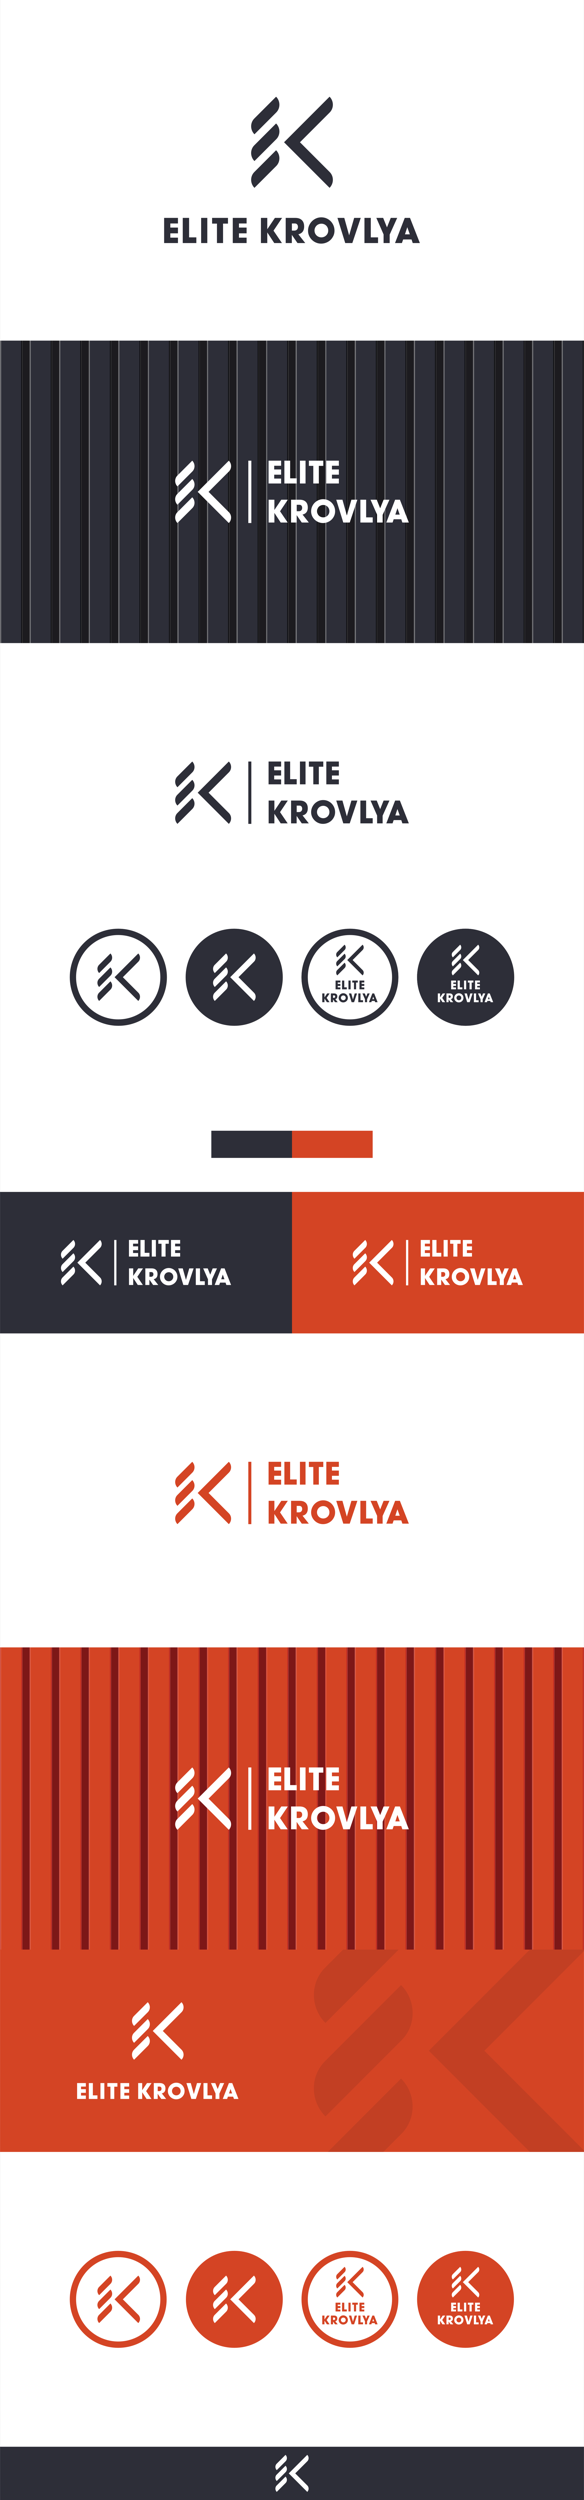 <?xml version="1.0" encoding="UTF-8"?> <!-- Creator: CorelDRAW --> <svg xmlns="http://www.w3.org/2000/svg" xmlns:xlink="http://www.w3.org/1999/xlink" xmlns:xodm="http://www.corel.com/coreldraw/odm/2003" xml:space="preserve" width="1373.18mm" height="5870.65mm" version="1.1" style="shape-rendering:geometricPrecision; text-rendering:geometricPrecision; image-rendering:optimizeQuality; fill-rule:evenodd; clip-rule:evenodd" viewBox="0 0 201660.97 862146.72"><rect x="0" y="0" width="201660.97" height="862146.72" fill="#808080" stroke="none"/> <defs> <style type="text/css"> <![CDATA[ .str1 {stroke:#2B2B2A;stroke-width:29.37;stroke-miterlimit:22.926} .str0 {stroke:#262633;stroke-width:29.37;stroke-miterlimit:22.926} .fil15 {fill:#1F1C21} .fil14 {fill:#1C1B1F} .fil4 {fill:#2D2E38} .fil5 {fill:#333333} .fil2 {fill:#7D1717} .fil9 {fill:#D44424} .fil6 {fill:white} .fil0 {fill:white} .fil3 {fill:#2D2E38;fill-rule:nonzero} .fil11 {fill:#C23F23;fill-rule:nonzero} .fil12 {fill:#D44424;fill-rule:nonzero} .fil10 {fill:white;fill-rule:nonzero} .fil8 {fill:white;fill-rule:nonzero} .fil7 {fill:white;fill-rule:nonzero} .fil13 {fill:url(#id4)} .fil1 {fill:url(#id5)} ]]> </style> <mask id="id0"> <linearGradient id="id1" gradientUnits="userSpaceOnUse" x1="259805.63" y1="64780.43" x2="25590.29" y2="209186.85"> <stop offset="0" style="stop-opacity:1; stop-color:white"></stop> <stop offset="1" style="stop-opacity:0; stop-color:white"></stop> </linearGradient> <rect style="fill:url(#id1)" y="117450.74" width="201660.97" height="104338.02"></rect> </mask> <mask id="id2"> <linearGradient id="id3" gradientUnits="userSpaceOnUse" x1="259805.63" y1="725106.72" x2="25590.29" y2="580700.3"> <stop offset="0" style="stop-opacity:1; stop-color:white"></stop> <stop offset="1" style="stop-opacity:0; stop-color:white"></stop> </linearGradient> <rect style="fill:url(#id3)" x="14.69" y="568113.08" width="201631.6" height="104308.65"></rect> </mask> <linearGradient id="id4" gradientUnits="objectBoundingBox" x1="2.38094e-006%" y1="29.513%" x2="100%" y2="29.466%"> <stop offset="0" style="stop-opacity:1; stop-color:#2D2E38"></stop> <stop offset="0.031" style="stop-opacity:1; stop-color:#999999"></stop> <stop offset="0.059" style="stop-opacity:1; stop-color:#2D2E38"></stop> <stop offset="0.929" style="stop-opacity:1; stop-color:#2D2E38"></stop> <stop offset="0.988" style="stop-opacity:1; stop-color:black"></stop> <stop offset="1" style="stop-opacity:1; stop-color:#999999"></stop> </linearGradient> <linearGradient id="id5" gradientUnits="objectBoundingBox" x1="2.38093e-006%" y1="29.513%" x2="100%" y2="29.466%"> <stop offset="0" style="stop-opacity:1; stop-color:#B62020"></stop> <stop offset="0.031" style="stop-opacity:1; stop-color:#E26D56"></stop> <stop offset="0.059" style="stop-opacity:1; stop-color:#D44424"></stop> <stop offset="0.929" style="stop-opacity:1; stop-color:#D44424"></stop> <stop offset="0.988" style="stop-opacity:1; stop-color:#B62020"></stop> <stop offset="1" style="stop-opacity:1; stop-color:#DE553A"></stop> </linearGradient> </defs> <g id="Слой_x0020_1">  <rect class="fil0" x="14.69" width="201631.6" height="862146.72"></rect> <g id="_105553616579072"> <rect class="fil1" x="14.69" y="568113.09" width="7710.14" height="104308.65"></rect> <rect class="fil2" x="7724.83" y="568113.09" width="2496.25" height="104308.65"></rect> <rect class="fil1" x="10221.08" y="568113.09" width="7710.14" height="104308.65"></rect> <rect class="fil2" x="17931.22" y="568113.09" width="2496.25" height="104308.65"></rect> <rect class="fil1" x="20427.47" y="568113.09" width="7710.14" height="104308.65"></rect> <rect class="fil1" x="30633.86" y="568113.09" width="7710.14" height="104308.65"></rect> <rect class="fil1" x="40840.25" y="568113.09" width="7710.14" height="104308.65"></rect> <rect class="fil1" x="51046.65" y="568113.09" width="7710.14" height="104308.65"></rect> <rect class="fil1" x="61253.04" y="568113.09" width="7710.14" height="104308.65"></rect> <rect class="fil1" x="71459.43" y="568113.09" width="7710.14" height="104308.65"></rect> <rect class="fil1" x="81665.82" y="568113.09" width="7710.14" height="104308.65"></rect> <rect class="fil1" x="91872.21" y="568113.09" width="7710.14" height="104308.65"></rect> <rect class="fil1" x="102078.61" y="568113.09" width="7710.14" height="104308.65"></rect> <rect class="fil1" x="112285" y="568113.09" width="7710.14" height="104308.65"></rect> <rect class="fil1" x="122491.39" y="568113.09" width="7710.14" height="104308.65"></rect> <rect class="fil1" x="132697.78" y="568113.09" width="7710.14" height="104308.65"></rect> <rect class="fil1" x="142904.18" y="568113.09" width="7710.14" height="104308.65"></rect> <rect class="fil1" x="153110.57" y="568113.09" width="7710.14" height="104308.65"></rect> <rect class="fil1" x="163316.96" y="568113.09" width="7710.14" height="104308.65"></rect> <rect class="fil1" x="173523.35" y="568113.09" width="7710.14" height="104308.65"></rect> <rect class="fil1" x="183729.74" y="568113.09" width="7710.14" height="104308.65"></rect> <rect class="fil1" x="193936.14" y="568113.09" width="7710.14" height="104308.65"></rect> <rect class="fil2" x="28137.61" y="568113.09" width="2496.25" height="104308.65"></rect> <rect class="fil2" x="38344.01" y="568113.09" width="2496.25" height="104308.65"></rect> <rect class="fil2" x="48550.4" y="568113.09" width="2496.25" height="104308.65"></rect> <rect class="fil2" x="58756.79" y="568113.09" width="2496.25" height="104308.65"></rect> <rect class="fil2" x="68963.18" y="568113.09" width="2496.25" height="104308.65"></rect> <rect class="fil2" x="79169.58" y="568113.09" width="2496.25" height="104308.65"></rect> <rect class="fil2" x="89375.97" y="568113.09" width="2496.25" height="104308.65"></rect> <rect class="fil2" x="99582.36" y="568113.09" width="2496.25" height="104308.65"></rect> <rect class="fil2" x="109788.75" y="568113.09" width="2496.25" height="104308.65"></rect> <rect class="fil2" x="119995.14" y="568113.09" width="2496.25" height="104308.65"></rect> <rect class="fil2" x="130201.54" y="568113.09" width="2496.25" height="104308.65"></rect> <rect class="fil2" x="140407.93" y="568113.09" width="2496.25" height="104308.65"></rect> <rect class="fil2" x="150614.32" y="568113.09" width="2496.25" height="104308.65"></rect> <rect class="fil2" x="160820.71" y="568113.09" width="2496.25" height="104308.65"></rect> <rect class="fil2" x="171027.1" y="568113.09" width="2496.25" height="104308.65"></rect> <rect class="fil2" x="181233.5" y="568113.09" width="2496.25" height="104308.65"></rect> <rect class="fil2" x="191439.89" y="568113.09" width="2496.25" height="104308.65"></rect> </g> <g id="_105553616298464"> <polygon class="fil3" points="92740.61,270483.49 92740.61,262615.4 97070.78,262615.4 97070.78,264362.65 94683.22,264362.65 94683.22,265643.26 97070.78,265643.26 97070.78,267444.77 94683.22,267444.77 94683.22,268790.49 97070.78,268790.49 97070.78,270483.49 "></polygon> <polygon class="fil3" points="98202.68,270483.49 98202.68,262615.4 100188.69,262615.4 100188.69,268703.67 102456.88,268703.67 102456.88,270483.49 "></polygon> <polygon class="fil3" points="103572.48,270483.49 103572.48,262615.4 105504.23,262615.4 105504.23,270483.49 "></polygon> <polygon class="fil3" points="106666.86,264406.07 106666.86,262615.4 111637.34,262615.4 111637.34,264406.07 110096.29,264406.07 110096.29,270483.49 108186.23,270483.49 108186.23,264406.07 "></polygon> <polygon class="fil3" points="112682.42,270483.49 112682.42,262615.4 117012.58,262615.4 117012.58,264362.65 114625.04,264362.65 114625.04,265643.26 117012.58,265643.26 117012.58,267444.77 114625.04,267444.77 114625.04,268790.49 117012.58,268790.49 117012.58,270483.49 "></polygon> <polygon class="fil3" points="92762.29,283944.28 92762.29,276076.19 94748.29,276076.19 94748.29,279624.96 97135.87,276076.19 99382.34,276076.19 96701.77,280069.93 99338.93,283944.28 96929.68,283944.28 94748.29,280623.4 94748.29,283944.28 "></polygon> <path class="fil3" d="M100510.63 283944.28l0 -7868.09 2984.44 0c586.05,0 1085.26,97.67 1508.5,303.86 412.4,217.05 737.97,510.08 955.04,911.62 217.05,401.55 325.57,889.92 325.57,1454.25 0,1356.56 -607.74,2181.37 -1812.38,2452.68l2159.65 2745.68 -2430.95 0 -1768.97 -2561.2 0 2561.2 -1920.91 0zm1942.61 -3896.06l803.07 0c217.05,0 401.55,-54.25 564.34,-151.92 162.79,-97.67 293.02,-238.77 390.7,-412.4 86.82,-184.5 130.22,-379.85 130.22,-596.89 0,-314.73 -86.82,-575.2 -249.61,-770.53 -173.63,-195.35 -401.54,-293.02 -683.71,-293.02l-955.01 0 0 2224.77z"></path> <path class="fil3" d="M111591.08 275902.56c-737.99,0 -1432.55,184.48 -2072.84,564.33 -640.31,379.83 -1150.36,889.9 -1519.34,1530.19 -379.85,651.16 -564.34,1345.71 -564.34,2094.53 0,716.27 184.5,1389.14 553.48,2007.73 379.85,618.59 868.2,1106.98 1497.65,1475.96 629.46,358.13 1313.17,542.61 2040.29,542.61 759.66,0 1465.09,-184.48 2105.39,-542.61 640.31,-358.14 1150.36,-846.5 1519.37,-1475.96 379.82,-607.72 564.31,-1291.46 564.31,-2029.42 0,-759.69 -184.5,-1465.09 -553.48,-2105.39 -368.98,-640.31 -857.34,-1139.52 -1497.65,-1508.5 -629.46,-368.99 -1313.17,-553.48 -2072.83,-553.48zm43.4 1986.01c390.71,0 737.99,97.67 1063.55,282.17 325.58,184.48 586.03,444.95 770.53,781.38 195.35,336.42 282.16,694.56 282.16,1096.1 0,379.85 -86.81,737.97 -282.16,1063.55 -195.33,325.57 -455.8,575.18 -781.38,770.53 -325.57,184.48 -683.71,282.16 -1074.39,282.16 -401.54,0 -759.69,-97.67 -1085.24,-282.16 -336.45,-195.35 -586.06,-455.8 -781.4,-781.38 -184.48,-325.57 -282.16,-683.71 -282.16,-1074.42 0,-390.67 97.67,-748.82 292.99,-1074.38 184.5,-336.43 455.83,-596.9 781.4,-781.38 336.43,-184.5 694.56,-282.17 1096.1,-282.17z"></path> <polygon class="fil3" points="116110.08,276076.19 118248.04,276076.19 119767.38,281524.18 121341,276076.19 123402.98,276076.19 120765.82,283944.28 118541.05,283944.28 "></polygon> <polygon class="fil3" points="124444.47,283944.28 124444.47,276076.19 126430.48,276076.19 126430.48,282164.46 128698.67,282164.46 128698.67,283944.28 "></polygon> <polygon class="fil3" points="127947.62,276076.19 130215.81,281242.01 130215.81,283944.28 132125.86,283944.28 132125.86,281296.27 134480.85,276076.19 132462.28,276076.19 131279.36,279038.93 130085.58,276076.19 "></polygon> <path class="fil3" d="M133393.4 283944.28l3049.56 -7868.09 1638.73 0 3092.99 7868.09 -2235.65 0 -379.82 -1128.67 -2615.48 0 -390.68 1128.67 -2159.65 0zm3114.68 -2723.99l1519.37 0 -792.25 -2224.75 -727.12 2224.75z"></path> <polygon class="fil4" points="85747.23,262615.4 86789.87,262615.4 86789.87,284118 85747.23,284118 "></polygon> <path class="fil3" d="M79015.48 284118.03l-10751.41 -10751.33 10751.41 -10751.33c1021.24,1021.27 1051,2706.74 29.99,3728.16l-7023.24 7023.18 7023.24 7023.18c1021.01,1021.42 991.26,2706.88 -29.99,3728.16zm-17744.52 0l5143.74 -5143.79c1021.38,-1021.39 991.76,-2707.12 -29.65,-3728.47l-5143.73 5143.74c-1021.38,1021.39 -991.76,2707.11 29.64,3728.51zm0 -12630.37l5143.74 -5143.79c1021.38,-1021.39 991.76,-2707.11 -29.65,-3728.51l-5143.73 5143.79c-1021.38,1021.42 -991.76,2707.12 29.64,3728.51zm0 6315.16l5150.81 -5150.85c1021.41,-1021.38 984.69,-2700.01 -36.71,-3721.4l-5150.81 5150.85c-1021.39,1021.39 -984.68,2700.01 36.71,3721.4z"></path> </g> <path class="fil5" d="M40916.77 320307.08c9236.28,0 16723.81,7487.54 16723.81,16723.81 0,9236.25 -7487.52,16723.82 -16723.81,16723.82 -9236.28,0 -16723.82,-7487.57 -16723.82,-16723.82 0,-9236.27 7487.54,-16723.81 16723.82,-16723.81z"></path> <path class="fil6" d="M40916.77 322484.21c8033.88,0 14546.68,6512.77 14546.68,14546.68 0,8033.88 -6512.8,14546.68 -14546.68,14546.68 -8033.91,0 -14546.71,-6512.8 -14546.71,-14546.68 0,-8033.91 6512.8,-14546.68 14546.71,-14546.68z"></path> <path class="fil4" d="M40817.54 320271.01c9236.3,0 16723.81,7487.54 16723.81,16723.81 0,9236.25 -7487.51,16723.82 -16723.81,16723.82 -9236.28,0 -16723.82,-7487.57 -16723.82,-16723.82 0,-9236.27 7487.54,-16723.81 16723.82,-16723.81z"></path> <path class="fil6" d="M40817.54 322448.14c8033.89,0 14546.69,6512.77 14546.69,14546.68 0,8033.88 -6512.8,14546.71 -14546.69,14546.71 -8033.91,0 -14546.71,-6512.83 -14546.71,-14546.71 0,-8033.91 6512.8,-14546.68 14546.71,-14546.68z"></path> <path class="fil3" d="M47748.62 345182.65l-8187.89 -8187.83 8187.89 -8187.83c777.76,777.77 800.39,2061.36 22.85,2839.23l-5348.67 5348.59 5348.67 5348.61c777.53,777.87 754.9,2061.46 -22.85,2839.22zm-13513.58 0l3917.28 -3917.31c777.86,-777.86 755.27,-2061.64 -22.59,-2839.47l-3917.27 3917.28c-777.86,777.86 -755.29,2061.64 22.57,2839.5zm0 -9618.83l3917.28 -3917.31c777.86,-777.86 755.27,-2061.65 -22.59,-2839.51l-3917.27 3917.33c-777.86,777.87 -755.29,2061.64 22.57,2839.5zm0 4809.39l3922.67 -3922.69c777.86,-777.86 749.88,-2056.23 -27.98,-2834.09l-3922.66 3922.7c-777.86,777.86 -749.9,2056.23 27.96,2834.08z"></path> <path class="fil5" d="M80925.41 320307.08c9236.28,0 16723.79,7487.54 16723.79,16723.81 0,9236.25 -7487.51,16723.82 -16723.79,16723.82 -9236.3,0 -16723.84,-7487.57 -16723.84,-16723.82 0,-9236.27 7487.54,-16723.81 16723.84,-16723.81z"></path> <path class="fil4" d="M80826.18 320271.01c9236.28,0 16723.81,7487.54 16723.81,16723.81 0,9236.25 -7487.52,16723.82 -16723.81,16723.82 -9236.28,0 -16723.82,-7487.57 -16723.82,-16723.82 0,-9236.27 7487.54,-16723.81 16723.82,-16723.81z"></path> <path class="fil7" d="M87683.57 345182.63l-8187.86 -8187.81 8187.86 -8187.81c777.76,777.77 800.4,2061.36 22.85,2839.22l-5348.65 5348.59 5348.65 5348.59c777.55,777.87 754.9,2061.46 -22.85,2839.22zm-13513.56 0l3917.27 -3917.31c777.86,-777.86 755.29,-2061.64 -22.57,-2839.45l-3917.27 3917.27c-777.86,777.86 -755.29,2061.64 22.57,2839.5zm0 -9618.82l3917.27 -3917.31c777.86,-777.86 755.29,-2061.64 -22.57,-2839.5l-3917.27 3917.33c-777.86,777.86 -755.29,2061.62 22.57,2839.48zm0 4809.39l3922.67 -3922.7c777.86,-777.84 749.88,-2056.22 -27.98,-2834.08l-3922.66 3922.7c-777.84,777.86 -749.9,2056.22 27.96,2834.08z"></path> <path class="fil5" d="M120834.83 320307.08c9236.3,0 16723.81,7487.54 16723.81,16723.81 0,9236.25 -7487.51,16723.82 -16723.81,16723.82 -9236.28,0 -16723.82,-7487.57 -16723.82,-16723.82 0,-9236.27 7487.54,-16723.81 16723.82,-16723.81z"></path> <path class="fil6" d="M120834.83 322484.21c8033.88,0 14546.68,6512.77 14546.68,14546.68 0,8033.88 -6512.8,14546.68 -14546.68,14546.68 -8033.91,0 -14546.71,-6512.8 -14546.71,-14546.68 0,-8033.91 6512.8,-14546.68 14546.71,-14546.68z"></path> <path class="fil4" d="M120834.83 320271.01c9236.3,0 16723.81,7487.54 16723.81,16723.81 0,9236.25 -7487.51,16723.82 -16723.81,16723.82 -9236.28,0 -16723.82,-7487.57 -16723.82,-16723.82 0,-9236.27 7487.54,-16723.81 16723.82,-16723.81z"></path> <path class="fil6" d="M120834.83 322448.14c8033.88,0 14546.68,6512.77 14546.68,14546.68 0,8033.88 -6512.8,14546.71 -14546.68,14546.71 -8033.91,0 -14546.71,-6512.83 -14546.71,-14546.71 0,-8033.91 6512.8,-14546.68 14546.71,-14546.68z"></path> <polygon class="fil3" points="115876.79,341173.23 115876.79,338150.16 117540.52,338150.16 117540.52,338821.49 116623.17,338821.49 116623.17,339313.5 117540.52,339313.5 117540.52,340005.69 116623.17,340005.69 116623.17,340522.74 117540.52,340522.74 117540.52,341173.23 "></polygon> <polygon class="fil3" points="118116.03,341173.23 118116.03,338150.16 118879.1,338150.16 118879.1,340489.39 119750.6,340489.39 119750.6,341173.23 "></polygon> <polygon class="fil3" points="120326.12,341173.23 120326.12,338150.16 121068.35,338150.16 121068.35,341173.23 "></polygon> <polygon class="fil3" points="121643.86,338838.17 121643.86,338150.16 123553.61,338150.16 123553.61,338838.17 122961.5,338838.17 122961.5,341173.23 122227.64,341173.23 122227.64,338838.17 "></polygon> <polygon class="fil3" points="124129.14,341173.23 124129.14,338150.16 125792.87,338150.16 125792.87,338821.49 124875.53,338821.49 124875.53,339313.5 125792.87,339313.5 125792.87,340005.69 124875.53,340005.69 124875.53,340522.74 125792.87,340522.74 125792.87,341173.23 "></polygon> <polygon class="fil3" points="111280.31,345617.74 111280.31,342594.69 112043.38,342594.69 112043.38,343958.2 112960.73,342594.69 113823.89,342594.69 112793.95,344129.14 113807.2,345617.74 112881.52,345617.74 112043.38,344341.8 112043.38,345617.74 "></polygon> <path class="fil3" d="M114257.39 345617.74l0 -3023.05 1146.67 0c225.18,0 416.99,37.52 579.59,116.74 158.47,83.4 283.57,195.98 366.94,350.25 83.4,154.3 125.12,341.93 125.12,558.75 0,521.21 -233.53,838.13 -696.38,942.38l829.79 1054.93 -934.03 0 -679.65 -984.06 0 984.06 -738.05 0zm746.37 -1496.93l308.58 0c83.37,0 154.26,-20.85 216.82,-58.39 62.55,-37.52 112.6,-91.74 150.12,-158.43 33.35,-70.9 50.03,-145.98 50.03,-229.35 0,-120.94 -33.35,-220.99 -95.91,-296.05 -66.72,-75.04 -154.29,-112.6 -262.68,-112.6l-366.95 0 0 854.81z"></path> <path class="fil3" d="M118539.58 342527.94c-283.55,0 -550.41,70.89 -796.41,216.85 -246.06,145.93 -442.03,341.93 -583.77,587.94 -145.98,250.17 -216.85,517.04 -216.85,804.75 0,275.21 70.87,533.74 212.66,771.4 145.93,237.69 333.59,425.31 575.43,567.09 241.84,137.62 504.54,208.51 783.92,208.51 291.88,0 562.9,-70.89 808.9,-208.51 246.03,-137.59 442.01,-325.23 583.79,-567.09 145.95,-233.49 216.83,-496.19 216.83,-779.74 0,-291.88 -70.89,-562.93 -212.68,-808.92 -141.78,-246.03 -329.42,-437.83 -575.43,-579.62 -241.84,-141.78 -504.54,-212.66 -796.41,-212.66zm16.68 763.08c150.1,0 283.52,37.52 408.63,108.42 125.09,70.89 225.16,170.94 296.05,300.22 75.04,129.23 108.4,266.85 108.4,421.14 0,145.93 -33.35,283.52 -108.4,408.63 -75.04,125.09 -175.13,220.99 -300.22,296.05 -125.11,70.89 -262.68,108.41 -412.8,108.41 -154.29,0 -291.89,-37.52 -416.97,-108.41 -129.28,-75.06 -225.18,-175.13 -300.25,-300.25 -70.87,-125.06 -108.4,-262.67 -108.4,-412.79 0,-150.12 37.52,-287.71 112.58,-412.79 70.89,-129.28 175.14,-229.33 300.22,-300.22 129.25,-70.9 266.87,-108.42 421.16,-108.42z"></path> <polygon class="fil3" points="120479.76,342594.69 121301.19,342594.69 121884.97,344687.87 122489.6,342594.69 123281.81,342594.69 122268.58,345617.74 121413.75,345617.74 "></polygon> <polygon class="fil3" points="123726.27,345617.74 123726.27,342594.69 124489.34,342594.69 124489.34,344933.9 125360.8,344933.9 125360.8,345617.74 "></polygon> <polygon class="fil3" points="125153.5,342594.69 126024.96,344579.48 126024.96,345617.74 126758.84,345617.74 126758.84,344600.33 127663.67,342594.69 126888.1,342594.69 126433.61,343733.01 125974.93,342594.69 "></polygon> <path class="fil3" d="M127399.59 345617.74l1171.71 -3023.05 629.64 0 1188.38 3023.05 -858.98 0 -145.93 -433.65 -1004.91 0 -150.12 433.65 -829.79 0zm1196.72 -1046.61l583.79 0 -304.41 -854.8 -279.38 854.8z"></path> <path class="fil3" d="M125203.67 336368.64l-5293.07 -5293.02 5293.07 -5293.04c502.78,502.78 517.42,1332.57 14.77,1835.42l-3457.66 3457.62 3457.66 3457.6c502.65,502.87 488.01,1332.64 -14.77,1835.42zm-8735.87 0l2532.32 -2532.36c502.85,-502.84 488.26,-1332.74 -14.6,-1835.57l-2532.32 2532.33c-502.85,502.84 -488.27,1332.74 14.6,1835.6zm0 -6218.11l2532.32 -2532.36c502.85,-502.85 488.26,-1332.76 -14.6,-1835.6l-2532.32 2532.36c-502.85,502.85 -488.27,1332.74 14.6,1835.6zm0 3109.04l2535.81 -2535.83c502.85,-502.85 484.76,-1329.26 -18.09,-1832.12l-2535.81 2535.85c-502.84,502.84 -484.78,1329.25 18.09,1832.09z"></path> <path class="fil5" d="M160843.48 320307.08c9236.28,0 16723.81,7487.54 16723.81,16723.81 0,9236.25 -7487.52,16723.82 -16723.81,16723.82 -9236.28,0 -16723.82,-7487.57 -16723.82,-16723.82 0,-9236.27 7487.54,-16723.81 16723.82,-16723.81z"></path> <path class="fil4 str0" d="M160744.24 320271.01c9236.3,0 16723.81,7487.54 16723.81,16723.81 0,9236.25 -7487.51,16723.82 -16723.81,16723.82 -9236.28,0 -16723.82,-7487.57 -16723.82,-16723.82 0,-9236.27 7487.54,-16723.81 16723.82,-16723.81z"></path> <polygon class="fil8" points="155786.19,341173.23 155786.19,338150.16 157449.93,338150.16 157449.93,338821.49 156532.59,338821.49 156532.59,339313.5 157449.93,339313.5 157449.93,340005.69 156532.59,340005.69 156532.59,340522.74 157449.93,340522.74 157449.93,341173.23 "></polygon> <polygon class="fil8" points="158025.43,341173.23 158025.43,338150.16 158788.5,338150.16 158788.5,340489.39 159660,340489.39 159660,341173.23 "></polygon> <polygon class="fil8" points="160235.52,341173.23 160235.52,338150.16 160977.75,338150.16 160977.75,341173.23 "></polygon> <polygon class="fil8" points="161553.28,338838.17 161553.28,338150.16 163463.02,338150.16 163463.02,338838.17 162870.91,338838.17 162870.91,341173.23 162137.04,341173.23 162137.04,338838.17 "></polygon> <polygon class="fil8" points="164038.56,341173.23 164038.56,338150.16 165702.27,338150.16 165702.27,338821.49 164784.94,338821.49 164784.94,339313.5 165702.27,339313.5 165702.27,340005.69 164784.94,340005.69 164784.94,340522.74 165702.27,340522.74 165702.27,341173.23 "></polygon> <polygon class="fil8" points="151189.71,345617.74 151189.71,342594.69 151952.79,342594.69 151952.79,343958.2 152870.15,342594.69 153733.29,342594.69 152703.36,344129.14 153716.6,345617.74 152790.92,345617.74 151952.79,344341.8 151952.79,345617.74 "></polygon> <path class="fil8" d="M154166.79 345617.74l0 -3023.05 1146.69 0c225.16,0 416.97,37.52 579.59,116.74 158.47,83.4 283.55,195.98 366.92,350.25 83.41,154.3 125.12,341.93 125.12,558.75 0,521.21 -233.52,838.13 -696.38,942.38l829.79 1054.93 -934.01 0 -679.67 -984.06 0 984.06 -738.05 0zm746.37 -1496.93l308.58 0c83.39,0 154.27,-20.85 216.82,-58.39 62.56,-37.52 112.6,-91.74 150.13,-158.43 33.34,-70.9 50.02,-145.98 50.02,-229.35 0,-120.94 -33.35,-220.99 -95.9,-296.05 -66.73,-75.04 -154.29,-112.6 -262.7,-112.6l-366.95 0 0 854.81z"></path> <path class="fil8" d="M158448.99 342527.94c-283.54,0 -550.39,70.89 -796.41,216.85 -246.04,145.93 -442.01,341.93 -583.77,587.94 -145.96,250.17 -216.83,517.04 -216.83,804.75 0,275.21 70.87,533.74 212.66,771.4 145.93,237.69 333.57,425.31 575.42,567.09 241.84,137.62 504.54,208.51 783.92,208.51 291.88,0 562.9,-70.89 808.9,-208.51 246.04,-137.59 442.03,-325.23 583.79,-567.09 145.95,-233.49 216.83,-496.19 216.83,-779.74 0,-291.88 -70.89,-562.93 -212.66,-808.92 -141.78,-246.03 -329.43,-437.83 -575.43,-579.62 -241.86,-141.78 -504.54,-212.66 -796.42,-212.66zm16.68 763.08c150.1,0 283.52,37.52 408.64,108.42 125.08,70.89 225.15,170.94 296.03,300.22 75.06,129.23 108.41,266.85 108.41,421.14 0,145.93 -33.35,283.52 -108.41,408.63 -75.04,125.09 -175.11,220.99 -300.22,296.05 -125.09,70.89 -262.67,108.41 -412.8,108.41 -154.29,0 -291.88,-37.52 -416.96,-108.41 -129.29,-75.06 -225.18,-175.13 -300.26,-300.25 -70.86,-125.06 -108.4,-262.67 -108.4,-412.79 0,-150.12 37.54,-287.71 112.58,-412.79 70.9,-129.28 175.14,-229.33 300.23,-300.22 129.25,-70.9 266.87,-108.42 421.14,-108.42z"></path> <polygon class="fil8" points="160389.17,342594.69 161210.59,342594.69 161794.38,344687.87 162399,342594.69 163191.21,342594.69 162177.98,345617.74 161323.17,345617.74 "></polygon> <polygon class="fil8" points="163635.68,345617.74 163635.68,342594.69 164398.75,342594.69 164398.75,344933.9 165270.2,344933.9 165270.2,345617.74 "></polygon> <polygon class="fil8" points="165062.9,342594.69 165934.38,344579.48 165934.38,345617.74 166668.24,345617.74 166668.24,344600.33 167573.07,342594.69 166797.52,342594.69 166343.01,343733.01 165884.33,342594.69 "></polygon> <path class="fil8" d="M167309.01 345617.74l1171.7 -3023.05 629.65 0 1188.37 3023.05 -858.97 0 -145.93 -433.65 -1004.93 0 -150.12 433.65 -829.77 0zm1196.71 -1046.61l583.79 0 -304.41 -854.8 -279.38 854.8z"></path> <path class="fil8" d="M165113.08 336368.64l-5293.07 -5293.02 5293.07 -5293.04c502.78,502.78 517.41,1332.57 14.76,1835.42l-3457.65 3457.62 3457.65 3457.6c502.65,502.87 488.02,1332.64 -14.76,1835.42zm-8735.88 0l2532.33 -2532.36c502.84,-502.84 488.24,-1332.74 -14.6,-1835.57l-2532.33 2532.33c-502.85,502.84 -488.26,1332.74 14.6,1835.6zm0 -6218.11l2532.33 -2532.36c502.84,-502.85 488.24,-1332.76 -14.6,-1835.6l-2532.33 2532.36c-502.85,502.85 -488.26,1332.74 14.6,1835.6zm0 3109.04l2535.83 -2535.83c502.84,-502.85 484.75,-1329.26 -18.09,-1832.12l-2535.81 2535.85c-502.84,502.84 -484.78,1329.25 18.08,1832.09z"></path> <rect class="fil9" x="14.69" y="672325.55" width="201631.6" height="69781.87"></rect> <g id="_105553616231808"> <polygon class="fil10" points="26625.25,723837.39 26625.25,718359.65 29639.9,718359.65 29639.9,719576.08 27977.7,719576.08 27977.7,720467.59 29639.9,720467.59 29639.9,721721.84 27977.7,721721.84 27977.7,722658.73 29639.9,722658.73 29639.9,723837.39 "></polygon> <polygon class="fil10" points="30682.74,723837.39 30682.74,718359.65 32065.4,718359.65 32065.4,722598.27 33644.54,722598.27 33644.54,723837.39 "></polygon> <polygon class="fil10" points="34687.37,723837.39 34687.37,718359.65 36032.27,718359.65 36032.27,723837.39 "></polygon> <polygon class="fil10" points="37075.12,719606.29 37075.12,718359.65 40535.54,718359.65 40535.54,719606.29 39462.65,719606.29 39462.65,723837.39 38132.88,723837.39 38132.88,719606.29 "></polygon> <polygon class="fil10" points="41578.4,723837.39 41578.4,718359.65 44593.04,718359.65 44593.04,719576.08 42930.85,719576.08 42930.85,720467.59 44593.04,720467.59 44593.04,721721.84 42930.85,721721.84 42930.85,722658.73 44593.04,722658.73 44593.04,723837.39 "></polygon> <polygon class="fil10" points="47714.46,723837.39 47714.46,718359.65 49097.13,718359.65 49097.13,720830.32 50759.36,718359.65 52323.38,718359.65 50457.16,721140.07 52293.14,723837.39 50615.83,723837.39 49097.13,721525.41 49097.13,723837.39 "></polygon> <path class="fil10" d="M53108.89 723837.39l0 -5477.74 2077.78 0c407.98,0 755.55,68.01 1050.19,211.53 287.15,151.12 513.81,355.12 664.88,634.66 151.13,279.59 226.72,619.58 226.72,1012.45 0,944.42 -423.15,1518.65 -1261.83,1707.57l1503.54 1911.54 -1692.43 0 -1231.53 -1783.11 0 1783.11 -1337.32 0zm1352.42 -2712.41l559.13 0c151.07,0 279.53,-37.79 392.89,-105.81 113.33,-67.98 204.01,-166.24 272.01,-287.09 60.43,-128.47 90.65,-264.49 90.65,-415.56 0,-219.13 -60.43,-400.44 -173.79,-536.42 -120.89,-135.99 -279.56,-204.01 -475.99,-204.01l-664.9 0 0 1548.9z"></path> <path class="fil10" d="M60868.16 718238.71c-513.78,0 -997.32,128.44 -1443.08,392.92 -445.84,264.45 -800.93,619.58 -1057.8,1065.35 -264.47,453.33 -392.9,936.87 -392.9,1458.19 0,498.7 128.43,967.14 385.34,1397.76 264.43,430.69 604.45,770.68 1042.66,1027.56 438.22,249.38 914.23,377.83 1420.46,377.83 528.89,0 1019.97,-128.46 1465.74,-377.83 445.8,-249.3 800.91,-589.31 1057.8,-1027.56 264.45,-423.05 392.9,-899.06 392.9,-1412.85 0,-528.88 -128.46,-1020.03 -385.35,-1465.77 -256.9,-445.78 -596.9,-793.34 -1042.67,-1050.25 -438.24,-256.9 -914.21,-385.34 -1443.09,-385.34zm30.22 1382.7c271.99,0 513.74,67.99 740.45,196.45 226.66,128.46 407.97,309.75 536.41,543.99 136,234.19 196.44,483.56 196.44,763.13 0,264.43 -60.43,513.74 -196.44,740.41 -135.97,226.67 -317.3,400.45 -543.99,536.45 -226.69,128.44 -475.96,196.42 -747.99,196.42 -279.57,0 -528.89,-67.98 -755.54,-196.42 -234.25,-136 -408.01,-317.33 -544.06,-544.05 -128.41,-226.63 -196.41,-475.98 -196.41,-747.97 0,-271.99 67.99,-521.33 204,-747.97 128.46,-234.24 317.34,-415.53 544,-543.99 234.21,-128.46 483.57,-196.45 763.11,-196.45z"></path> <polygon class="fil10" points="64383.74,718359.65 65872.14,718359.65 66929.95,722152.49 68025.53,718359.65 69461,718359.65 67625.04,723837.39 66076.12,723837.39 "></polygon> <polygon class="fil10" points="70266.36,723837.39 70266.36,718359.65 71649.02,718359.65 71649.02,722598.27 73228.1,722598.27 73228.1,723837.39 "></polygon> <polygon class="fil10" points="72852.46,718359.65 74431.55,721956.05 74431.55,723837.39 75761.32,723837.39 75761.32,721993.85 77400.86,718359.65 75995.57,718359.65 75172.01,720422.29 74340.88,718359.65 "></polygon> <path class="fil10" d="M76922.37 723837.39l2123.11 -5477.74 1140.9 0 2153.31 5477.74 -1556.44 0 -264.43 -785.77 -1820.9 0 -272.02 785.77 -1503.54 0zm2168.43 -1896.45l1057.81 0 -551.58 -1548.86 -506.23 1548.86z"></path> </g> <path class="fil10" d="M62666.91 710306.2l-9915.85 -9915.78 9915.85 -9915.79c941.9,941.9 969.32,2496.38 27.67,3438.41l-6477.44 6477.38 6477.44 6477.37c941.65,942.03 914.23,2496.51 -27.67,3438.41zm-16365.48 0l4743.97 -4744.03c942.01,-942.01 914.67,-2496.73 -27.34,-3438.7l-4743.97 4743.98c-942.03,942.01 -914.7,2496.72 27.34,3438.75zm0 -11648.79l4743.97 -4744.03c942.01,-942.03 914.67,-2496.73 -27.34,-3438.75l-4743.97 4744.03c-942.03,942.03 -914.7,2496.73 27.34,3438.75zm0 5824.38l4750.5 -4750.55c942.01,-942 908.13,-2490.18 -33.88,-3432.2l-4750.5 4750.56c-942,942.01 -908.16,2490.17 33.88,3432.18z"></path> <path class="fil11" d="M182968.78 742107.41l-34891.13 -34890.91 34891.16 -34890.96 18677.48 0 0 506.55 -34384.83 34384.4 34384.83 34384.42 0 506.5 -18677.51 0zm-64473.07 -69781.87l19183.71 0 -25298.9 25299.15c-5213.93,-5213.79 -5365.19,-13818.64 -151.31,-19032.56l6266.5 -6266.58zm13875.04 69781.87l-19183.71 0 25298.82 -25298.93c5213.82,5213.62 5365.17,13818.56 151.35,19032.39l-6266.47 6266.54zm-19990.23 -12246.24l26292.9 -26293.07c5213.82,-5213.74 5026.27,-13782.48 -187.55,-18996.36l-26292.85 26293.18c-5213.76,5213.82 -5026.42,13782.48 187.51,18996.26z"></path> <path class="fil6" d="M40916.77 778431c8033.88,0 14546.68,6512.77 14546.68,14546.68 0,8033.88 -6512.8,14546.68 -14546.68,14546.68 -8033.91,0 -14546.71,-6512.8 -14546.71,-14546.68 0,-8033.91 6512.8,-14546.68 14546.71,-14546.68z"></path> <path class="fil9" d="M40817.55 776217.81c9236.3,0 16723.81,7487.54 16723.81,16723.81 0,9236.25 -7487.51,16723.82 -16723.81,16723.82 -9236.28,0 -16723.82,-7487.57 -16723.82,-16723.82 0,-9236.27 7487.54,-16723.81 16723.82,-16723.81z"></path> <path class="fil6" d="M40817.54 778394.94c8033.89,0 14546.69,6512.77 14546.69,14546.68 0,8033.88 -6512.8,14546.71 -14546.69,14546.71 -8033.91,0 -14546.71,-6512.83 -14546.71,-14546.71 0,-8033.91 6512.8,-14546.68 14546.71,-14546.68z"></path> <path class="fil12" d="M47748.62 801129.44l-8187.89 -8187.83 8187.89 -8187.83c777.76,777.77 800.39,2061.36 22.85,2839.23l-5348.67 5348.59 5348.67 5348.61c777.53,777.87 754.9,2061.46 -22.85,2839.22zm-13513.58 0l3917.28 -3917.31c777.86,-777.86 755.27,-2061.64 -22.59,-2839.47l-3917.27 3917.28c-777.86,777.86 -755.29,2061.64 22.57,2839.5zm0 -9618.83l3917.28 -3917.31c777.86,-777.86 755.27,-2061.65 -22.59,-2839.51l-3917.27 3917.33c-777.86,777.87 -755.29,2061.64 22.57,2839.5zm0 4809.39l3922.67 -3922.69c777.86,-777.86 749.88,-2056.23 -27.98,-2834.09l-3922.66 3922.7c-777.86,777.86 -749.9,2056.23 27.96,2834.08z"></path> <path class="fil9" d="M80925.41 776217.81c9236.28,0 16723.81,7487.54 16723.81,16723.81 0,9236.25 -7487.52,16723.82 -16723.81,16723.82 -9236.28,0 -16723.82,-7487.57 -16723.82,-16723.82 0,-9236.27 7487.54,-16723.81 16723.82,-16723.81z"></path> <path class="fil7" d="M87683.57 801129.43l-8187.86 -8187.81 8187.86 -8187.81c777.76,777.77 800.4,2061.36 22.85,2839.22l-5348.65 5348.59 5348.65 5348.59c777.55,777.87 754.9,2061.46 -22.85,2839.22zm-13513.56 0l3917.27 -3917.31c777.86,-777.86 755.29,-2061.64 -22.57,-2839.45l-3917.27 3917.27c-777.86,777.86 -755.29,2061.64 22.57,2839.5zm0 -9618.82l3917.27 -3917.31c777.86,-777.86 755.29,-2061.64 -22.57,-2839.5l-3917.27 3917.33c-777.86,777.86 -755.29,2061.62 22.57,2839.48zm0 4809.39l3922.67 -3922.7c777.86,-777.84 749.88,-2056.22 -27.98,-2834.08l-3922.66 3922.7c-777.84,777.86 -749.9,2056.22 27.96,2834.08z"></path> <path class="fil6" d="M120834.83 778431c8033.88,0 14546.68,6512.77 14546.68,14546.68 0,8033.88 -6512.8,14546.68 -14546.68,14546.68 -8033.91,0 -14546.71,-6512.8 -14546.71,-14546.68 0,-8033.91 6512.8,-14546.68 14546.71,-14546.68z"></path> <path class="fil9" d="M120834.83 776217.81c9236.3,0 16723.81,7487.54 16723.81,16723.81 0,9236.25 -7487.51,16723.82 -16723.81,16723.82 -9236.28,0 -16723.82,-7487.57 -16723.82,-16723.82 0,-9236.27 7487.54,-16723.81 16723.82,-16723.81z"></path> <path class="fil6" d="M120834.83 778394.94c8033.88,0 14546.68,6512.77 14546.68,14546.68 0,8033.88 -6512.8,14546.71 -14546.68,14546.71 -8033.91,0 -14546.71,-6512.83 -14546.71,-14546.71 0,-8033.91 6512.8,-14546.68 14546.71,-14546.68z"></path> <polygon class="fil12" points="115876.79,797120.02 115876.79,794096.96 117540.52,794096.96 117540.52,794768.28 116623.17,794768.28 116623.17,795260.3 117540.52,795260.3 117540.52,795952.48 116623.17,795952.48 116623.17,796469.53 117540.52,796469.53 117540.52,797120.02 "></polygon> <polygon class="fil12" points="118116.03,797120.02 118116.03,794096.96 118879.1,794096.96 118879.1,796436.18 119750.6,796436.18 119750.6,797120.02 "></polygon> <polygon class="fil12" points="120326.12,797120.02 120326.12,794096.96 121068.35,794096.96 121068.35,797120.02 "></polygon> <polygon class="fil12" points="121643.86,794784.97 121643.86,794096.96 123553.61,794096.96 123553.61,794784.97 122961.5,794784.97 122961.5,797120.02 122227.64,797120.02 122227.64,794784.97 "></polygon> <polygon class="fil12" points="124129.14,797120.02 124129.14,794096.96 125792.87,794096.96 125792.87,794768.28 124875.53,794768.28 124875.53,795260.3 125792.87,795260.3 125792.87,795952.48 124875.53,795952.48 124875.53,796469.53 125792.87,796469.53 125792.87,797120.02 "></polygon> <polygon class="fil12" points="111280.31,801564.54 111280.31,798541.48 112043.38,798541.48 112043.38,799904.99 112960.73,798541.48 113823.89,798541.48 112793.95,800075.93 113807.2,801564.54 112881.52,801564.54 112043.38,800288.6 112043.38,801564.54 "></polygon> <path class="fil12" d="M114257.39 801564.54l0 -3023.05 1146.67 0c225.18,0 416.99,37.52 579.59,116.74 158.47,83.4 283.57,195.98 366.94,350.25 83.4,154.3 125.12,341.93 125.12,558.75 0,521.21 -233.53,838.13 -696.38,942.38l829.79 1054.93 -934.03 0 -679.65 -984.06 0 984.06 -738.05 0zm746.37 -1496.93l308.58 0c83.37,0 154.26,-20.85 216.82,-58.39 62.55,-37.52 112.6,-91.74 150.12,-158.43 33.35,-70.9 50.03,-145.98 50.03,-229.35 0,-120.94 -33.35,-220.99 -95.91,-296.05 -66.72,-75.04 -154.29,-112.6 -262.68,-112.6l-366.95 0 0 854.81z"></path> <path class="fil12" d="M118539.58 798474.74c-283.55,0 -550.41,70.89 -796.41,216.85 -246.06,145.93 -442.03,341.93 -583.77,587.94 -145.98,250.17 -216.85,517.04 -216.85,804.75 0,275.21 70.87,533.74 212.66,771.4 145.93,237.69 333.59,425.31 575.43,567.09 241.84,137.62 504.54,208.51 783.92,208.51 291.88,0 562.9,-70.89 808.9,-208.51 246.03,-137.59 442.01,-325.23 583.79,-567.09 145.95,-233.49 216.83,-496.19 216.83,-779.74 0,-291.88 -70.89,-562.93 -212.68,-808.92 -141.78,-246.03 -329.42,-437.83 -575.43,-579.62 -241.84,-141.78 -504.54,-212.66 -796.41,-212.66zm16.68 763.08c150.1,0 283.52,37.52 408.63,108.42 125.09,70.89 225.16,170.94 296.05,300.22 75.04,129.23 108.4,266.85 108.4,421.14 0,145.93 -33.35,283.52 -108.4,408.63 -75.04,125.09 -175.13,220.99 -300.22,296.05 -125.11,70.89 -262.68,108.41 -412.8,108.41 -154.29,0 -291.89,-37.52 -416.97,-108.41 -129.28,-75.06 -225.18,-175.13 -300.25,-300.25 -70.87,-125.06 -108.4,-262.67 -108.4,-412.79 0,-150.12 37.52,-287.71 112.58,-412.79 70.89,-129.28 175.14,-229.33 300.22,-300.22 129.25,-70.9 266.87,-108.42 421.16,-108.42z"></path> <polygon class="fil12" points="120479.76,798541.48 121301.19,798541.48 121884.97,800634.67 122489.6,798541.48 123281.81,798541.48 122268.58,801564.54 121413.75,801564.54 "></polygon> <polygon class="fil12" points="123726.27,801564.54 123726.27,798541.48 124489.34,798541.48 124489.34,800880.7 125360.8,800880.7 125360.8,801564.54 "></polygon> <polygon class="fil12" points="125153.5,798541.48 126024.96,800526.27 126024.96,801564.54 126758.84,801564.54 126758.84,800547.12 127663.67,798541.48 126888.1,798541.48 126433.61,799679.8 125974.93,798541.48 "></polygon> <path class="fil12" d="M127399.59 801564.54l1171.71 -3023.05 629.64 0 1188.38 3023.05 -858.98 0 -145.93 -433.65 -1004.91 0 -150.12 433.65 -829.79 0zm1196.72 -1046.61l583.79 0 -304.41 -854.8 -279.38 854.8z"></path> <path class="fil12" d="M125203.67 792315.43l-5293.07 -5293.02 5293.07 -5293.04c502.78,502.78 517.42,1332.57 14.77,1835.42l-3457.66 3457.62 3457.66 3457.6c502.65,502.87 488.01,1332.64 -14.77,1835.42zm-8735.87 0l2532.32 -2532.36c502.85,-502.84 488.26,-1332.74 -14.6,-1835.57l-2532.32 2532.33c-502.85,502.84 -488.27,1332.74 14.6,1835.6zm0 -6218.11l2532.32 -2532.36c502.85,-502.85 488.26,-1332.76 -14.6,-1835.6l-2532.32 2532.36c-502.85,502.85 -488.27,1332.74 14.6,1835.6zm0 3109.04l2535.81 -2535.83c502.85,-502.85 484.76,-1329.26 -18.09,-1832.12l-2535.81 2535.85c-502.84,502.84 -484.78,1329.25 18.09,1832.09z"></path> <path class="fil9" d="M160744.24 776217.81c9236.3,0 16723.81,7487.54 16723.81,16723.81 0,9236.25 -7487.51,16723.82 -16723.81,16723.82 -9236.28,0 -16723.82,-7487.57 -16723.82,-16723.82 0,-9236.27 7487.54,-16723.81 16723.82,-16723.81z"></path> <polygon class="fil8" points="155786.19,797120.02 155786.19,794096.96 157449.93,794096.96 157449.93,794768.28 156532.59,794768.28 156532.59,795260.3 157449.93,795260.3 157449.93,795952.48 156532.59,795952.48 156532.59,796469.53 157449.93,796469.53 157449.93,797120.02 "></polygon> <polygon class="fil8" points="158025.43,797120.02 158025.43,794096.96 158788.5,794096.96 158788.5,796436.18 159660,796436.18 159660,797120.02 "></polygon> <polygon class="fil8" points="160235.52,797120.02 160235.52,794096.96 160977.75,794096.96 160977.75,797120.02 "></polygon> <polygon class="fil8" points="161553.28,794784.97 161553.28,794096.96 163463.02,794096.96 163463.02,794784.97 162870.91,794784.97 162870.91,797120.02 162137.04,797120.02 162137.04,794784.97 "></polygon> <polygon class="fil8" points="164038.56,797120.02 164038.56,794096.96 165702.27,794096.96 165702.27,794768.28 164784.94,794768.28 164784.94,795260.3 165702.27,795260.3 165702.27,795952.48 164784.94,795952.48 164784.94,796469.53 165702.27,796469.53 165702.27,797120.02 "></polygon> <polygon class="fil8" points="151189.71,801564.54 151189.71,798541.48 151952.79,798541.48 151952.79,799904.99 152870.15,798541.48 153733.29,798541.48 152703.36,800075.93 153716.6,801564.54 152790.92,801564.54 151952.79,800288.6 151952.79,801564.54 "></polygon> <path class="fil8" d="M154166.79 801564.54l0 -3023.05 1146.69 0c225.16,0 416.97,37.52 579.59,116.74 158.47,83.4 283.55,195.98 366.92,350.25 83.41,154.3 125.12,341.93 125.12,558.75 0,521.21 -233.52,838.13 -696.38,942.38l829.79 1054.93 -934.01 0 -679.67 -984.06 0 984.06 -738.05 0zm746.37 -1496.93l308.58 0c83.39,0 154.27,-20.85 216.82,-58.39 62.56,-37.52 112.6,-91.74 150.13,-158.43 33.34,-70.9 50.02,-145.98 50.02,-229.35 0,-120.94 -33.35,-220.99 -95.9,-296.05 -66.73,-75.04 -154.29,-112.6 -262.7,-112.6l-366.95 0 0 854.81z"></path> <path class="fil8" d="M158448.99 798474.74c-283.54,0 -550.39,70.89 -796.41,216.85 -246.04,145.93 -442.01,341.93 -583.77,587.94 -145.96,250.17 -216.83,517.04 -216.83,804.75 0,275.21 70.87,533.74 212.66,771.4 145.93,237.69 333.57,425.31 575.42,567.09 241.84,137.62 504.54,208.51 783.92,208.51 291.88,0 562.9,-70.89 808.9,-208.51 246.04,-137.59 442.03,-325.23 583.79,-567.09 145.95,-233.49 216.83,-496.19 216.83,-779.74 0,-291.88 -70.89,-562.93 -212.66,-808.92 -141.78,-246.03 -329.43,-437.83 -575.43,-579.62 -241.86,-141.78 -504.54,-212.66 -796.42,-212.66zm16.68 763.08c150.1,0 283.52,37.52 408.64,108.42 125.08,70.89 225.15,170.94 296.03,300.22 75.06,129.23 108.41,266.85 108.41,421.14 0,145.93 -33.35,283.52 -108.41,408.63 -75.04,125.09 -175.11,220.99 -300.22,296.05 -125.09,70.89 -262.67,108.41 -412.8,108.41 -154.29,0 -291.88,-37.52 -416.96,-108.41 -129.29,-75.06 -225.18,-175.13 -300.26,-300.25 -70.86,-125.06 -108.4,-262.67 -108.4,-412.79 0,-150.12 37.54,-287.71 112.58,-412.79 70.9,-129.28 175.14,-229.33 300.23,-300.22 129.25,-70.9 266.87,-108.42 421.14,-108.42z"></path> <polygon class="fil8" points="160389.17,798541.48 161210.59,798541.48 161794.38,800634.67 162399,798541.48 163191.21,798541.48 162177.98,801564.54 161323.17,801564.54 "></polygon> <polygon class="fil8" points="163635.68,801564.54 163635.68,798541.48 164398.75,798541.48 164398.75,800880.7 165270.2,800880.7 165270.2,801564.54 "></polygon> <polygon class="fil8" points="165062.9,798541.48 165934.38,800526.27 165934.38,801564.54 166668.24,801564.54 166668.24,800547.12 167573.07,798541.48 166797.52,798541.48 166343.01,799679.8 165884.33,798541.48 "></polygon> <path class="fil8" d="M167309.01 801564.54l1171.7 -3023.05 629.65 0 1188.37 3023.05 -858.97 0 -145.93 -433.65 -1004.93 0 -150.12 433.65 -829.77 0zm1196.71 -1046.61l583.79 0 -304.41 -854.8 -279.38 854.8z"></path> <path class="fil8" d="M165113.08 792315.43l-5293.07 -5293.02 5293.07 -5293.04c502.78,502.78 517.41,1332.57 14.76,1835.42l-3457.65 3457.62 3457.65 3457.6c502.65,502.87 488.02,1332.64 -14.76,1835.42zm-8735.88 0l2532.33 -2532.36c502.84,-502.84 488.24,-1332.74 -14.6,-1835.57l-2532.33 2532.33c-502.85,502.84 -488.26,1332.74 14.6,1835.6zm0 -6218.11l2532.33 -2532.36c502.84,-502.85 488.24,-1332.76 -14.6,-1835.6l-2532.33 2532.36c-502.85,502.85 -488.26,1332.74 14.6,1835.6zm0 3109.04l2535.83 -2535.83c502.84,-502.85 484.75,-1329.26 -18.09,-1832.12l-2535.81 2535.85c-502.84,502.84 -484.78,1329.25 18.08,1832.09z"></path> <rect class="fil4" x="72973.26" y="389943.8" width="27857.22" height="9368.81"></rect> <rect class="fil9" x="100830.48" y="389943.8" width="27857.22" height="9368.81"></rect> <rect class="fil9" x="100830.48" y="411043.53" width="100815.8" height="48792.52"></rect> <rect class="fil4" x="14.69" y="411043.53" width="100815.8" height="48792.52"></rect> <g id="_105553616251744"> <polygon class="fil7" points="44532.99,433340.76 44532.99,427612.63 47685.44,427612.63 47685.44,428884.66 45947.25,428884.66 45947.25,429816.97 47685.44,429816.97 47685.44,431128.5 45947.25,431128.5 45947.25,432108.22 47685.44,432108.22 47685.44,433340.76 "></polygon> <polygon class="fil7" points="48509.48,433340.76 48509.48,427612.63 49955.34,427612.63 49955.34,432045.01 51606.63,432045.01 51606.63,433340.76 "></polygon> <polygon class="fil7" points="52418.82,433340.76 52418.82,427612.63 53825.17,427612.63 53825.17,433340.76 "></polygon> <polygon class="fil7" points="54671.59,428916.28 54671.59,427612.63 58290.2,427612.63 58290.2,428916.28 57168.28,428916.28 57168.28,433340.76 55777.74,433340.76 55777.74,428916.28 "></polygon> <polygon class="fil7" points="59051.05,433340.76 59051.05,427612.63 62203.5,427612.63 62203.5,428884.66 60465.31,428884.66 60465.31,429816.97 62203.5,429816.97 62203.5,431128.5 60465.31,431128.5 60465.31,432108.22 62203.5,432108.22 62203.5,433340.76 "></polygon> <polygon class="fil7" points="44548.76,443140.5 44548.76,437412.36 45994.63,437412.36 45994.63,439995.94 47732.83,437412.36 49368.3,437412.36 47416.79,440319.89 49336.7,443140.5 47582.71,443140.5 45994.63,440722.82 45994.63,443140.5 "></polygon> <path class="fil7" d="M50189.72 443140.5l0 -5728.15 2172.74 0c426.66,0 790.11,71.12 1098.23,221.23 300.23,158.02 537.26,371.34 695.28,663.68 158.02,292.33 237.03,647.87 237.03,1058.72 0,987.61 -442.44,1588.08 -1319.45,1785.61l1572.28 1998.92 -1769.8 0 -1287.83 -1864.62 0 1864.62 -1398.46 0zm1414.26 -2836.41l584.65 0c158.02,0 292.33,-39.5 410.85,-110.61 118.53,-71.11 213.34,-173.83 284.45,-300.23 63.21,-134.32 94.8,-276.53 94.8,-434.55 0,-229.13 -63.21,-418.75 -181.72,-560.96 -126.4,-142.22 -292.33,-213.32 -497.76,-213.32l-695.27 0 0 1619.69z"></path> <path class="fil7" d="M58256.54 437285.96c-537.28,0 -1042.94,134.32 -1509.07,410.85 -466.17,276.52 -837.5,647.86 -1106.13,1114.01 -276.53,474.05 -410.85,979.7 -410.85,1524.86 0,521.46 134.32,1011.33 402.95,1461.67 276.53,450.35 632.07,805.89 1090.33,1074.52 458.25,260.73 956,395.03 1485.37,395.03 553.05,0 1066.61,-134.3 1532.76,-395.03 466.15,-260.73 837.48,-616.27 1106.13,-1074.52 276.52,-442.44 410.83,-940.21 410.83,-1477.46 0,-553.08 -134.32,-1066.62 -402.95,-1532.76 -268.62,-466.17 -624.16,-829.61 -1090.31,-1098.23 -458.25,-268.63 -956.01,-402.95 -1509.06,-402.95zm31.59 1445.85c284.43,0 537.28,71.11 774.29,205.42 237.03,134.32 426.65,323.94 560.95,568.87 142.23,244.93 205.42,505.66 205.42,797.99 0,276.53 -63.19,537.25 -205.42,774.29 -142.2,237.01 -331.82,418.73 -568.85,560.95 -237.03,134.32 -497.76,205.42 -782.19,205.42 -292.32,0 -553.06,-71.11 -790.08,-205.42 -244.94,-142.22 -426.66,-331.82 -568.87,-568.87 -134.32,-237.01 -205.42,-497.74 -205.42,-782.19 0,-284.42 71.11,-545.16 213.31,-782.18 134.32,-244.93 331.85,-434.55 568.87,-568.87 244.94,-134.32 505.66,-205.42 797.99,-205.42z"></path> <polygon class="fil7" points="61546.46,437412.36 63102.94,437412.36 64209.05,441378.61 65354.67,437412.36 66855.84,437412.36 64935.94,443140.5 63316.25,443140.5 "></polygon> <polygon class="fil7" points="67614.07,443140.5 67614.07,437412.36 69059.92,437412.36 69059.92,441844.75 70711.21,441844.75 70711.21,443140.5 "></polygon> <polygon class="fil7" points="70164.43,437412.36 71815.72,441173.19 71815.72,443140.5 73206.28,443140.5 73206.28,441212.7 74920.76,437412.36 73451.21,437412.36 72590.01,439569.31 71720.91,437412.36 "></polygon> <path class="fil7" d="M74129.07 443140.5l2220.14 -5728.15 1193.04 0 2251.76 5728.15 -1627.59 0 -276.52 -821.69 -1904.13 0 -284.42 821.69 -1572.28 0zm2267.55 -1983.13l1106.14 0 -576.78 -1619.67 -529.36 1619.67z"></path> <polygon class="fil0" points="39441.66,427612.63 40200.72,427612.63 40200.72,443266.98 39441.66,443266.98 "></polygon> <path class="fil7" d="M34540.8 443266.99l-7827.26 -7827.2 7827.26 -7827.19c743.48,743.51 765.14,1970.56 21.82,2714.17l-5113.06 5113.02 5113.06 5113.04c743.32,743.61 721.66,1970.66 -21.82,2714.17zm-12918.39 0l3744.75 -3744.78c743.58,-743.6 722.01,-1970.84 -21.59,-2714.4l-3744.75 3744.75c-743.58,743.6 -722.01,1970.84 21.59,2714.43zm0 -9195.18l3744.75 -3744.78c743.58,-743.6 722.01,-1970.84 -21.59,-2714.43l-3744.75 3744.78c-743.58,743.61 -722.01,1970.84 21.59,2714.43zm0 4597.57l3749.89 -3749.92c743.6,-743.58 716.87,-1965.67 -26.73,-2709.26l-3749.89 3749.94c-743.6,743.6 -716.87,1965.65 26.73,2709.25z"></path> </g> <g id="_105553616256864"> <polygon class="fil7" points="145300.13,433340.76 145300.13,427612.63 148452.58,427612.63 148452.58,428884.66 146714.4,428884.66 146714.4,429816.97 148452.58,429816.97 148452.58,431128.5 146714.4,431128.5 146714.4,432108.22 148452.58,432108.22 148452.58,433340.76 "></polygon> <polygon class="fil7" points="149276.63,433340.76 149276.63,427612.63 150722.48,427612.63 150722.48,432045.01 152373.77,432045.01 152373.77,433340.76 "></polygon> <polygon class="fil7" points="153185.96,433340.76 153185.96,427612.63 154592.31,427612.63 154592.31,433340.76 "></polygon> <polygon class="fil7" points="155438.74,428916.28 155438.74,427612.63 159057.34,427612.63 159057.34,428916.28 157935.43,428916.28 157935.43,433340.76 156544.88,433340.76 156544.88,428916.28 "></polygon> <polygon class="fil7" points="159818.19,433340.76 159818.19,427612.63 162970.64,427612.63 162970.64,428884.66 161232.46,428884.66 161232.46,429816.97 162970.64,429816.97 162970.64,431128.5 161232.46,431128.5 161232.46,432108.22 162970.64,432108.22 162970.64,433340.76 "></polygon> <polygon class="fil7" points="145315.91,443140.5 145315.91,437412.36 146761.77,437412.36 146761.77,439995.94 148499.97,437412.36 150135.45,437412.36 148183.94,440319.89 150103.85,443140.5 148349.86,443140.5 146761.77,440722.82 146761.77,443140.5 "></polygon> <path class="fil7" d="M150956.86 443140.5l0 -5728.15 2172.74 0c426.66,0 790.11,71.12 1098.23,221.23 300.23,158.02 537.26,371.34 695.28,663.68 158.02,292.33 237.03,647.87 237.03,1058.72 0,987.61 -442.44,1588.08 -1319.45,1785.61l1572.28 1998.92 -1769.8 0 -1287.83 -1864.62 0 1864.62 -1398.46 0zm1414.26 -2836.41l584.65 0c158.02,0 292.33,-39.5 410.85,-110.61 118.53,-71.11 213.34,-173.83 284.45,-300.23 63.21,-134.32 94.8,-276.53 94.8,-434.55 0,-229.13 -63.21,-418.75 -181.72,-560.96 -126.4,-142.22 -292.33,-213.32 -497.76,-213.32l-695.27 0 0 1619.69z"></path> <path class="fil7" d="M159023.68 437285.96c-537.28,0 -1042.94,134.32 -1509.07,410.85 -466.17,276.52 -837.5,647.86 -1106.13,1114.01 -276.53,474.05 -410.85,979.7 -410.85,1524.86 0,521.46 134.32,1011.33 402.95,1461.67 276.53,450.35 632.07,805.89 1090.33,1074.52 458.25,260.73 956,395.03 1485.37,395.03 553.05,0 1066.61,-134.3 1532.76,-395.03 466.15,-260.73 837.48,-616.27 1106.13,-1074.52 276.52,-442.44 410.83,-940.21 410.83,-1477.46 0,-553.08 -134.32,-1066.62 -402.95,-1532.76 -268.62,-466.17 -624.16,-829.61 -1090.31,-1098.23 -458.25,-268.63 -956.01,-402.95 -1509.06,-402.95zm31.59 1445.85c284.43,0 537.28,71.11 774.29,205.42 237.03,134.32 426.65,323.94 560.95,568.87 142.23,244.93 205.42,505.66 205.42,797.99 0,276.53 -63.19,537.25 -205.42,774.29 -142.2,237.01 -331.82,418.73 -568.85,560.95 -237.03,134.32 -497.76,205.42 -782.19,205.42 -292.32,0 -553.06,-71.11 -790.08,-205.42 -244.94,-142.22 -426.66,-331.82 -568.87,-568.87 -134.32,-237.01 -205.42,-497.74 -205.42,-782.19 0,-284.42 71.11,-545.16 213.31,-782.18 134.32,-244.93 331.85,-434.55 568.87,-568.87 244.94,-134.32 505.66,-205.42 797.99,-205.42z"></path> <polygon class="fil7" points="162313.6,437412.36 163870.08,437412.36 164976.2,441378.61 166121.81,437412.36 167622.99,437412.36 165703.08,443140.5 164083.39,443140.5 "></polygon> <polygon class="fil7" points="168381.21,443140.5 168381.21,437412.36 169827.06,437412.36 169827.06,441844.75 171478.35,441844.75 171478.35,443140.5 "></polygon> <polygon class="fil7" points="170931.57,437412.36 172582.86,441173.19 172582.86,443140.5 173973.43,443140.5 173973.43,441212.7 175687.91,437412.36 174218.35,437412.36 173357.15,439569.31 172488.05,437412.36 "></polygon> <path class="fil7" d="M174896.22 443140.5l2220.14 -5728.15 1193.04 0 2251.76 5728.15 -1627.59 0 -276.52 -821.69 -1904.13 0 -284.42 821.69 -1572.28 0zm2267.55 -1983.13l1106.14 0 -576.78 -1619.67 -529.36 1619.67z"></path> <polygon class="fil0" points="140208.8,427612.63 140967.87,427612.63 140967.87,443266.98 140208.8,443266.98 "></polygon> <path class="fil7" d="M135307.95 443266.99l-7827.26 -7827.2 7827.26 -7827.19c743.48,743.51 765.14,1970.56 21.82,2714.17l-5113.06 5113.02 5113.06 5113.04c743.32,743.61 721.66,1970.66 -21.82,2714.17zm-12918.39 0l3744.75 -3744.78c743.58,-743.6 722.01,-1970.84 -21.59,-2714.4l-3744.75 3744.75c-743.58,743.6 -722.01,1970.84 21.59,2714.43zm0 -9195.18l3744.75 -3744.78c743.58,-743.6 722.01,-1970.84 -21.59,-2714.43l-3744.75 3744.78c-743.58,743.61 -722.01,1970.84 21.59,2714.43zm0 4597.57l3749.89 -3749.92c743.6,-743.58 716.87,-1965.67 -26.73,-2709.26l-3749.89 3749.94c-743.6,743.6 -716.87,1965.65 26.73,2709.25z"></path> </g> <g id="_105553616212832"> <polygon class="fil12" points="92740.61,511977.79 92740.61,504109.7 97070.78,504109.7 97070.78,505856.94 94683.22,505856.94 94683.22,507137.55 97070.78,507137.55 97070.78,508939.06 94683.22,508939.06 94683.22,510284.79 97070.78,510284.79 97070.78,511977.79 "></polygon> <polygon class="fil12" points="98202.68,511977.79 98202.68,504109.7 100188.69,504109.7 100188.69,510197.97 102456.88,510197.97 102456.88,511977.79 "></polygon> <polygon class="fil12" points="103572.48,511977.79 103572.48,504109.7 105504.23,504109.7 105504.23,511977.79 "></polygon> <polygon class="fil12" points="106666.86,505900.37 106666.86,504109.7 111637.34,504109.7 111637.34,505900.37 110096.29,505900.37 110096.29,511977.79 108186.23,511977.79 108186.23,505900.37 "></polygon> <polygon class="fil12" points="112682.42,511977.79 112682.42,504109.7 117012.58,504109.7 117012.58,505856.94 114625.04,505856.94 114625.04,507137.55 117012.58,507137.55 117012.58,508939.06 114625.04,508939.06 114625.04,510284.79 117012.58,510284.79 117012.58,511977.79 "></polygon> <polygon class="fil12" points="92762.29,525438.58 92762.29,517570.49 94748.29,517570.49 94748.29,521119.26 97135.87,517570.49 99382.34,517570.49 96701.77,521564.22 99338.93,525438.58 96929.68,525438.58 94748.29,522117.7 94748.29,525438.58 "></polygon> <path class="fil12" d="M100510.63 525438.58l0 -7868.09 2984.44 0c586.05,0 1085.26,97.67 1508.5,303.86 412.4,217.05 737.97,510.08 955.04,911.62 217.05,401.55 325.57,889.92 325.57,1454.25 0,1356.56 -607.74,2181.37 -1812.38,2452.68l2159.65 2745.68 -2430.95 0 -1768.97 -2561.2 0 2561.2 -1920.91 0zm1942.61 -3896.06l803.07 0c217.05,0 401.55,-54.25 564.34,-151.92 162.79,-97.67 293.02,-238.77 390.7,-412.4 86.82,-184.5 130.22,-379.85 130.22,-596.89 0,-314.73 -86.82,-575.2 -249.61,-770.53 -173.63,-195.35 -401.54,-293.02 -683.71,-293.02l-955.01 0 0 2224.77z"></path> <path class="fil12" d="M111591.08 517396.86c-737.99,0 -1432.55,184.48 -2072.84,564.33 -640.31,379.83 -1150.36,889.9 -1519.34,1530.19 -379.85,651.16 -564.34,1345.71 -564.34,2094.53 0,716.27 184.5,1389.14 553.48,2007.73 379.85,618.59 868.2,1106.98 1497.65,1475.96 629.46,358.13 1313.17,542.61 2040.29,542.61 759.66,0 1465.09,-184.48 2105.39,-542.61 640.31,-358.14 1150.36,-846.5 1519.37,-1475.96 379.82,-607.72 564.31,-1291.46 564.31,-2029.42 0,-759.69 -184.5,-1465.09 -553.48,-2105.39 -368.98,-640.31 -857.34,-1139.52 -1497.65,-1508.5 -629.46,-368.99 -1313.17,-553.48 -2072.83,-553.48zm43.4 1986.01c390.71,0 737.99,97.67 1063.55,282.17 325.58,184.48 586.03,444.95 770.53,781.38 195.35,336.42 282.16,694.56 282.16,1096.1 0,379.85 -86.81,737.97 -282.16,1063.55 -195.33,325.57 -455.8,575.18 -781.38,770.53 -325.57,184.48 -683.71,282.16 -1074.39,282.16 -401.54,0 -759.69,-97.67 -1085.24,-282.16 -336.45,-195.35 -586.06,-455.8 -781.4,-781.38 -184.48,-325.57 -282.16,-683.71 -282.16,-1074.42 0,-390.67 97.67,-748.82 292.99,-1074.38 184.5,-336.43 455.83,-596.9 781.4,-781.38 336.43,-184.5 694.56,-282.17 1096.1,-282.17z"></path> <polygon class="fil12" points="116110.08,517570.49 118248.04,517570.49 119767.38,523018.47 121341,517570.49 123402.98,517570.49 120765.82,525438.58 118541.05,525438.58 "></polygon> <polygon class="fil12" points="124444.47,525438.58 124444.47,517570.49 126430.48,517570.49 126430.48,523658.76 128698.67,523658.76 128698.67,525438.58 "></polygon> <polygon class="fil12" points="127947.62,517570.49 130215.81,522736.3 130215.81,525438.58 132125.86,525438.58 132125.86,522790.57 134480.85,517570.49 132462.28,517570.49 131279.36,520533.23 130085.58,517570.49 "></polygon> <path class="fil12" d="M133393.4 525438.58l3049.56 -7868.09 1638.73 0 3092.99 7868.09 -2235.65 0 -379.82 -1128.67 -2615.48 0 -390.68 1128.67 -2159.65 0zm3114.68 -2723.99l1519.37 0 -792.25 -2224.75 -727.12 2224.75z"></path> <polygon class="fil9" points="85747.23,504109.7 86789.87,504109.7 86789.87,525612.29 85747.23,525612.29 "></polygon> <path class="fil12" d="M79015.48 525612.32l-10751.41 -10751.33 10751.41 -10751.33c1021.24,1021.27 1051,2706.74 29.99,3728.16l-7023.24 7023.18 7023.24 7023.18c1021.01,1021.42 991.26,2706.88 -29.99,3728.16zm-17744.52 0l5143.74 -5143.79c1021.38,-1021.39 991.76,-2707.12 -29.65,-3728.47l-5143.73 5143.74c-1021.38,1021.39 -991.76,2707.11 29.64,3728.51zm0 -12630.37l5143.74 -5143.79c1021.38,-1021.39 991.76,-2707.11 -29.65,-3728.51l-5143.73 5143.79c-1021.38,1021.42 -991.76,2707.12 29.64,3728.51zm0 6315.16l5150.81 -5150.85c1021.41,-1021.38 984.69,-2700.01 -36.71,-3721.4l-5150.81 5150.85c-1021.39,1021.39 -984.68,2700.01 36.71,3721.4z"></path> </g> <g id="_105553616217952"> <rect class="fil13" x="193936.14" y="117465.43" width="7710.14" height="104308.65"></rect> <rect class="fil14" x="191439.89" y="117465.43" width="2496.25" height="104308.65"></rect> <rect class="fil13" x="183729.74" y="117465.43" width="7710.14" height="104308.65"></rect> <rect class="fil13" x="173523.35" y="117465.43" width="7710.14" height="104308.65"></rect> <rect class="fil13" x="163316.96" y="117465.43" width="7710.14" height="104308.65"></rect> <rect class="fil13" x="153110.57" y="117465.43" width="7710.14" height="104308.65"></rect> <rect class="fil13" x="142904.18" y="117465.43" width="7710.14" height="104308.65"></rect> <rect class="fil13" x="132697.78" y="117465.43" width="7710.14" height="104308.65"></rect> <rect class="fil13" x="122491.39" y="117465.43" width="7710.14" height="104308.65"></rect> <rect class="fil13" x="112285" y="117465.43" width="7710.14" height="104308.65"></rect> <rect class="fil13" x="102078.61" y="117465.43" width="7710.14" height="104308.65"></rect> <rect class="fil13" x="91872.21" y="117465.43" width="7710.14" height="104308.65"></rect> <rect class="fil13" x="81665.82" y="117465.43" width="7710.14" height="104308.65"></rect> <rect class="fil13" x="71459.43" y="117465.43" width="7710.14" height="104308.65"></rect> <rect class="fil13" x="61253.04" y="117465.43" width="7710.14" height="104308.65"></rect> <rect class="fil13" x="51046.65" y="117465.43" width="7710.14" height="104308.65"></rect> <rect class="fil13" x="40840.25" y="117465.43" width="7710.14" height="104308.65"></rect> <rect class="fil13" x="30633.86" y="117465.43" width="7710.14" height="104308.65"></rect> <rect class="fil13" x="20427.47" y="117465.43" width="7710.14" height="104308.65"></rect> <rect class="fil13" x="10221.08" y="117465.43" width="7710.14" height="104308.65"></rect> <rect class="fil13" x="14.69" y="117465.43" width="7710.14" height="104308.65"></rect> <rect class="fil14" x="181233.5" y="117465.43" width="2496.25" height="104308.65"></rect> <rect class="fil14" x="171027.1" y="117465.43" width="2496.25" height="104308.65"></rect> <rect class="fil14" x="160820.71" y="117465.43" width="2496.25" height="104308.65"></rect> <rect class="fil14" x="150614.32" y="117465.43" width="2496.25" height="104308.65"></rect> <rect class="fil14" x="140407.93" y="117465.43" width="2496.25" height="104308.65"></rect> <rect class="fil14" x="130201.54" y="117465.43" width="2496.25" height="104308.65"></rect> <rect class="fil14" x="119995.14" y="117465.43" width="2496.25" height="104308.65"></rect> <rect class="fil14" x="109788.75" y="117465.43" width="2496.25" height="104308.65"></rect> <rect class="fil14" x="99582.36" y="117465.43" width="2496.25" height="104308.65"></rect> <rect class="fil14" x="89375.97" y="117465.43" width="2496.25" height="104308.65"></rect> <rect class="fil14" x="79169.58" y="117465.43" width="2496.25" height="104308.65"></rect> <rect class="fil14" x="68963.18" y="117465.43" width="2496.25" height="104308.65"></rect> <rect class="fil14" x="58756.79" y="117465.43" width="2496.25" height="104308.65"></rect> <rect class="fil14" x="48550.4" y="117465.43" width="2496.25" height="104308.65"></rect> <rect class="fil14" x="38344.01" y="117465.43" width="2496.25" height="104308.65"></rect> <rect class="fil14" x="28137.61" y="117465.43" width="2496.25" height="104308.65"></rect> <rect class="fil14" x="17931.22" y="117465.43" width="2496.25" height="104308.65"></rect> <rect class="fil14" x="7724.83" y="117465.43" width="2496.25" height="104308.65"></rect> </g> <polygon class="fil15 str1" style="mask:url(#id0)" points="14.69,117465.43 201646.28,117465.43 201646.28,221774.07 14.69,221774.07 "></polygon> <g id="_105553616195616"> <polygon class="fil7" points="92740.61,166736.54 92740.61,158868.45 97070.78,158868.45 97070.78,160615.7 94683.22,160615.7 94683.22,161896.31 97070.78,161896.31 97070.78,163697.82 94683.22,163697.82 94683.22,165043.54 97070.78,165043.54 97070.78,166736.54 "></polygon> <polygon class="fil7" points="98202.68,166736.54 98202.68,158868.45 100188.69,158868.45 100188.69,164956.72 102456.88,164956.72 102456.88,166736.54 "></polygon> <polygon class="fil7" points="103572.48,166736.54 103572.48,158868.45 105504.23,158868.45 105504.23,166736.54 "></polygon> <polygon class="fil7" points="106666.86,160659.13 106666.86,158868.45 111637.34,158868.45 111637.34,160659.13 110096.29,160659.13 110096.29,166736.54 108186.23,166736.54 108186.23,160659.13 "></polygon> <polygon class="fil7" points="112682.42,166736.54 112682.42,158868.45 117012.58,158868.45 117012.58,160615.7 114625.04,160615.7 114625.04,161896.31 117012.58,161896.31 117012.58,163697.82 114625.04,163697.82 114625.04,165043.54 117012.58,165043.54 117012.58,166736.54 "></polygon> <polygon class="fil7" points="92762.29,180197.33 92762.29,172329.24 94748.29,172329.24 94748.29,175878.02 97135.87,172329.24 99382.34,172329.24 96701.77,176322.98 99338.93,180197.33 96929.68,180197.33 94748.29,176876.45 94748.29,180197.33 "></polygon> <path class="fil7" d="M100510.63 180197.33l0 -7868.09 2984.44 0c586.05,0 1085.26,97.67 1508.5,303.86 412.4,217.05 737.97,510.08 955.04,911.62 217.05,401.55 325.57,889.92 325.57,1454.25 0,1356.56 -607.74,2181.37 -1812.38,2452.68l2159.65 2745.68 -2430.95 0 -1768.97 -2561.2 0 2561.2 -1920.91 0zm1942.61 -3896.06l803.07 0c217.05,0 401.55,-54.25 564.34,-151.92 162.79,-97.67 293.02,-238.77 390.7,-412.4 86.82,-184.5 130.22,-379.85 130.22,-596.89 0,-314.73 -86.82,-575.2 -249.61,-770.53 -173.63,-195.35 -401.54,-293.02 -683.71,-293.02l-955.01 0 0 2224.77z"></path> <path class="fil7" d="M111591.08 172155.61c-737.99,0 -1432.55,184.48 -2072.84,564.33 -640.31,379.83 -1150.36,889.9 -1519.34,1530.19 -379.85,651.16 -564.34,1345.71 -564.34,2094.53 0,716.27 184.5,1389.14 553.48,2007.73 379.85,618.59 868.2,1106.98 1497.65,1475.96 629.46,358.13 1313.17,542.61 2040.29,542.61 759.66,0 1465.09,-184.48 2105.39,-542.61 640.31,-358.14 1150.36,-846.5 1519.37,-1475.96 379.82,-607.72 564.31,-1291.46 564.31,-2029.42 0,-759.69 -184.5,-1465.09 -553.48,-2105.39 -368.98,-640.31 -857.34,-1139.52 -1497.65,-1508.5 -629.46,-368.99 -1313.17,-553.48 -2072.83,-553.48zm43.4 1986.01c390.71,0 737.99,97.67 1063.55,282.17 325.58,184.48 586.03,444.95 770.53,781.38 195.35,336.42 282.16,694.56 282.16,1096.1 0,379.85 -86.81,737.97 -282.16,1063.55 -195.33,325.57 -455.8,575.18 -781.38,770.53 -325.57,184.48 -683.71,282.16 -1074.39,282.16 -401.54,0 -759.69,-97.67 -1085.24,-282.16 -336.45,-195.35 -586.06,-455.8 -781.4,-781.38 -184.48,-325.57 -282.16,-683.71 -282.16,-1074.42 0,-390.67 97.67,-748.82 292.99,-1074.38 184.5,-336.43 455.83,-596.9 781.4,-781.38 336.43,-184.5 694.56,-282.17 1096.1,-282.17z"></path> <polygon class="fil7" points="116110.08,172329.24 118248.04,172329.24 119767.38,177777.23 121341,172329.24 123402.98,172329.24 120765.82,180197.33 118541.05,180197.33 "></polygon> <polygon class="fil7" points="124444.47,180197.33 124444.47,172329.24 126430.48,172329.24 126430.48,178417.51 128698.67,178417.51 128698.67,180197.33 "></polygon> <polygon class="fil7" points="127947.62,172329.24 130215.81,177495.06 130215.81,180197.33 132125.86,180197.33 132125.86,177549.32 134480.85,172329.24 132462.28,172329.24 131279.36,175291.98 130085.58,172329.24 "></polygon> <path class="fil7" d="M133393.4 180197.33l3049.56 -7868.09 1638.73 0 3092.99 7868.09 -2235.65 0 -379.82 -1128.67 -2615.48 0 -390.68 1128.67 -2159.65 0zm3114.68 -2723.99l1519.37 0 -792.25 -2224.75 -727.12 2224.75z"></path> <polygon class="fil0" points="85747.23,158868.45 86789.87,158868.45 86789.87,180371.05 85747.23,180371.05 "></polygon> <path class="fil7" d="M79015.48 180371.08l-10751.41 -10751.33 10751.41 -10751.33c1021.24,1021.27 1051,2706.74 29.99,3728.16l-7023.24 7023.18 7023.24 7023.18c1021.01,1021.42 991.26,2706.88 -29.99,3728.16zm-17744.52 0l5143.74 -5143.79c1021.38,-1021.39 991.76,-2707.12 -29.65,-3728.47l-5143.73 5143.74c-1021.38,1021.39 -991.76,2707.11 29.64,3728.51zm0 -12630.37l5143.74 -5143.79c1021.38,-1021.39 991.76,-2707.11 -29.65,-3728.51l-5143.73 5143.79c-1021.38,1021.42 -991.76,2707.12 29.64,3728.51zm0 6315.16l5150.81 -5150.85c1021.41,-1021.38 984.69,-2700.01 -36.71,-3721.4l-5150.81 5150.85c-1021.39,1021.39 -984.68,2700.01 36.71,3721.4z"></path> </g> <g id="_105553616200736"> <g> <polygon class="fil3" points="56673.11,83821.99 56673.11,75139.05 61451.74,75139.05 61451.74,77067.27 58816.93,77067.27 58816.93,78480.42 61451.74,78480.42 61451.74,80468.57 58816.93,80468.57 58816.93,81953.66 61451.74,81953.66 61451.74,83821.99 "></polygon> <polygon class="fil3" points="63104.76,83821.99 63104.76,75139.05 65296.46,75139.05 65296.46,81857.84 67799.59,81857.84 67799.59,83821.99 "></polygon> <polygon class="fil3" points="69452.63,83821.99 69452.63,75139.05 71584.48,75139.05 71584.48,83821.99 "></polygon> <polygon class="fil3" points="73237.53,77115.16 73237.53,75139.05 78722.76,75139.05 78722.76,77115.16 77022.07,77115.16 77022.07,83821.99 74914.23,83821.99 74914.23,77115.16 "></polygon> <polygon class="fil3" points="80375.84,83821.99 80375.84,75139.05 85154.44,75139.05 85154.44,77067.27 82519.64,77067.27 82519.64,78480.42 85154.44,78480.42 85154.44,80468.57 82519.64,80468.57 82519.64,81953.66 85154.44,81953.66 85154.44,83821.99 "></polygon> <polygon class="fil3" points="90102.28,83821.99 90102.28,75139.05 92294,75139.05 92294,79055.39 94928.88,75139.05 97408.02,75139.05 94449.82,79546.4 97360.12,83821.99 94701.34,83821.99 92294,80157.2 92294,83821.99 "></polygon> <path class="fil3" d="M98653.18 83821.99l0 -8682.94 3293.53 0c646.73,0 1197.65,107.81 1664.71,335.32 455.15,239.55 814.44,562.92 1053.91,1006.02 239.57,443.19 359.37,982.11 359.37,1604.85 0,1497.05 -670.74,2407.28 -2000.16,2706.72l2383.33 3030.03 -2682.71 0 -1952.16 -2826.46 0 2826.46 -2119.82 0zm2143.75 -4299.52l886.31 0c239.47,0 443.08,-59.89 622.76,-167.71 179.66,-107.76 323.39,-263.52 431.17,-455.07 95.79,-203.65 143.7,-419.28 143.7,-658.74 0,-347.33 -95.78,-634.73 -275.46,-850.29 -191.65,-215.57 -443.14,-323.39 -754.52,-323.39l-1053.96 0 0 2455.2z"></path> <path class="fil3" d="M110952.64 74947.36c-814.41,0 -1580.89,203.6 -2287.48,622.84 -706.72,419.17 -1269.56,982.09 -1676.74,1688.71 -419.23,718.57 -622.81,1485.06 -622.81,2311.41 0,790.5 203.57,1533.06 610.82,2215.63 419.16,682.69 958.13,1221.63 1652.74,1628.82 694.63,395.3 1449.17,598.91 2251.61,598.91 838.36,0 1616.79,-203.62 2323.38,-598.91 706.66,-395.19 1269.56,-934.13 1676.76,-1628.82 419.19,-670.59 622.79,-1425.13 622.79,-2239.56 0,-838.35 -203.6,-1616.87 -610.82,-2323.44 -407.23,-706.63 -946.19,-1257.52 -1652.77,-1664.77 -694.66,-407.22 -1449.16,-610.82 -2287.49,-610.82zm47.9 2191.77c431.14,0 814.35,107.78 1173.71,311.41 359.29,203.6 646.69,491 850.3,862.29 215.57,371.23 311.37,766.49 311.37,1209.65 0,419.16 -95.79,814.35 -311.37,1173.65 -215.56,359.32 -502.99,634.76 -862.3,850.35 -359.33,203.59 -754.46,311.37 -1185.68,311.37 -443.14,0 -838.35,-107.78 -1197.6,-311.37 -371.33,-215.59 -646.74,-502.99 -862.4,-862.37 -203.54,-359.24 -311.34,-754.48 -311.34,-1185.65 0,-431.14 107.79,-826.35 323.36,-1185.62 203.63,-371.28 503.03,-658.68 862.32,-862.29 371.24,-203.63 766.52,-311.41 1209.63,-311.41z"></path> <polygon class="fil3" points="116525.29,75139.05 118884.61,75139.05 120561.38,81151.21 122298.02,75139.05 124573.41,75139.05 121663.19,83821.99 119207.95,83821.99 "></polygon> <polygon class="fil3" points="125850.04,83821.99 125850.04,75139.05 128041.74,75139.05 128041.74,81857.84 130544.79,81857.84 130544.79,83821.99 "></polygon> <polygon class="fil3" points="129949.35,75139.05 132452.43,80839.84 132452.43,83821.99 134560.27,83821.99 134560.27,80899.74 137159.17,75139.05 134931.57,75139.05 133626.14,78408.61 132308.69,75139.05 "></polygon> <path class="fil3" d="M136400.68 83821.99l3365.42 -8682.94 1808.47 0 3413.3 8682.94 -2467.18 0 -419.14 -1245.54 -2886.37 0 -431.17 1245.54 -2383.31 0zm3437.25 -3006.11l1676.77 0 -874.31 -2455.14 -802.46 2455.14z"></path> </g> <path class="fil3" d="M113803.9 64779.91l-15717.92 -15717.82 15717.92 -15717.84c1493.04,1493.04 1536.49,3957.09 43.87,5450.34l-10267.62 10267.5 10267.62 10267.5c1492.63,1493.24 1449.17,3957.28 -43.87,5450.32zm-25941.45 0l7519.82 -7519.91c1493.23,-1493.23 1449.88,-3957.65 -43.34,-5450.81l-7519.82 7519.83c-1493.23,1493.23 -1449.92,3957.65 43.34,5450.88zm0 -18464.89l7519.82 -7519.89c1493.23,-1493.24 1449.88,-3957.67 -43.34,-5450.88l-7519.82 7519.92c-1493.23,1493.24 -1449.92,3957.64 43.34,5450.85zm0 9232.41l7530.19 -7530.23c1493.23,-1493.2 1439.51,-3947.25 -53.71,-5440.5l-7530.19 7530.27c-1493.2,1493.23 -1439.55,3947.25 53.71,5440.45z"></path> </g> <rect class="fil4" x="14.69" y="843775.85" width="201631.6" height="18370.87"></rect> <path class="fil10" d="M106099.6 859345.04l-6383.79 -6383.76 6383.79 -6383.76c606.4,606.4 624.04,1607.17 17.81,2213.65l-4170.17 4170.11 4170.17 4170.12c606.23,606.48 588.59,1607.25 -17.81,2213.64zm-10536.06 0l3054.16 -3054.19c606.48,-606.48 588.87,-1607.4 -17.59,-2213.84l-3054.16 3054.17c-606.48,606.46 -588.88,1607.38 17.59,2213.86zm0 -7499.46l3054.16 -3054.19c606.48,-606.48 588.87,-1607.4 -17.59,-2213.87l-3054.16 3054.2c-606.48,606.48 -588.88,1607.4 17.59,2213.86zm0 3749.72l3058.37 -3058.39c606.46,-606.46 584.65,-1603.17 -21.81,-2209.64l-3058.37 3058.4c-606.46,606.46 -584.67,1603.17 21.81,2209.63z"></path> <polygon class="fil2" style="mask:url(#id2)" points="14.69,672421.72 201646.28,672421.72 201646.28,568113.08 14.69,568113.08 "></polygon> <g id="_105553616206464"> <polygon class="fil7" points="92740.61,617384.19 92740.61,609516.1 97070.78,609516.1 97070.78,611263.35 94683.22,611263.35 94683.22,612543.96 97070.78,612543.96 97070.78,614345.47 94683.22,614345.47 94683.22,615691.19 97070.78,615691.19 97070.78,617384.19 "></polygon> <polygon class="fil7" points="98202.68,617384.19 98202.68,609516.1 100188.69,609516.1 100188.69,615604.37 102456.88,615604.37 102456.88,617384.19 "></polygon> <polygon class="fil7" points="103572.48,617384.19 103572.48,609516.1 105504.23,609516.1 105504.23,617384.19 "></polygon> <polygon class="fil7" points="106666.86,611306.77 106666.86,609516.1 111637.34,609516.1 111637.34,611306.77 110096.29,611306.77 110096.29,617384.19 108186.23,617384.19 108186.23,611306.77 "></polygon> <polygon class="fil7" points="112682.42,617384.19 112682.42,609516.1 117012.58,609516.1 117012.58,611263.35 114625.04,611263.35 114625.04,612543.96 117012.58,612543.96 117012.58,614345.47 114625.04,614345.47 114625.04,615691.19 117012.58,615691.19 117012.58,617384.19 "></polygon> <polygon class="fil7" points="92762.29,630844.98 92762.29,622976.89 94748.29,622976.89 94748.29,626525.66 97135.87,622976.89 99382.34,622976.89 96701.77,626970.62 99338.93,630844.98 96929.68,630844.98 94748.29,627524.1 94748.29,630844.98 "></polygon> <path class="fil7" d="M100510.63 630844.98l0 -7868.09 2984.44 0c586.05,0 1085.26,97.67 1508.5,303.86 412.4,217.05 737.97,510.08 955.04,911.62 217.05,401.55 325.57,889.92 325.57,1454.25 0,1356.56 -607.74,2181.37 -1812.38,2452.68l2159.65 2745.68 -2430.95 0 -1768.97 -2561.2 0 2561.2 -1920.91 0zm1942.61 -3896.06l803.07 0c217.05,0 401.55,-54.25 564.34,-151.92 162.79,-97.67 293.02,-238.77 390.7,-412.4 86.82,-184.5 130.22,-379.85 130.22,-596.89 0,-314.73 -86.82,-575.2 -249.61,-770.53 -173.63,-195.35 -401.54,-293.02 -683.71,-293.02l-955.01 0 0 2224.77z"></path> <path class="fil7" d="M111591.08 622803.26c-737.99,0 -1432.55,184.48 -2072.84,564.33 -640.31,379.83 -1150.36,889.9 -1519.34,1530.19 -379.85,651.16 -564.34,1345.71 -564.34,2094.53 0,716.27 184.5,1389.14 553.48,2007.73 379.85,618.59 868.2,1106.98 1497.65,1475.96 629.46,358.13 1313.17,542.61 2040.29,542.61 759.66,0 1465.09,-184.48 2105.39,-542.61 640.31,-358.14 1150.36,-846.5 1519.37,-1475.96 379.82,-607.72 564.31,-1291.46 564.31,-2029.42 0,-759.69 -184.5,-1465.09 -553.48,-2105.39 -368.98,-640.31 -857.34,-1139.52 -1497.65,-1508.5 -629.46,-368.99 -1313.17,-553.48 -2072.83,-553.48zm43.4 1986.01c390.71,0 737.99,97.67 1063.55,282.17 325.58,184.48 586.03,444.95 770.53,781.38 195.35,336.42 282.16,694.56 282.16,1096.1 0,379.85 -86.81,737.97 -282.16,1063.55 -195.33,325.57 -455.8,575.18 -781.38,770.53 -325.57,184.48 -683.71,282.16 -1074.39,282.16 -401.54,0 -759.69,-97.67 -1085.24,-282.16 -336.45,-195.35 -586.06,-455.8 -781.4,-781.38 -184.48,-325.57 -282.16,-683.71 -282.16,-1074.42 0,-390.67 97.67,-748.82 292.99,-1074.38 184.5,-336.43 455.83,-596.9 781.4,-781.38 336.43,-184.5 694.56,-282.17 1096.1,-282.17z"></path> <polygon class="fil7" points="116110.08,622976.89 118248.04,622976.89 119767.38,628424.88 121341,622976.89 123402.98,622976.89 120765.82,630844.98 118541.05,630844.98 "></polygon> <polygon class="fil7" points="124444.47,630844.98 124444.47,622976.89 126430.48,622976.89 126430.48,629065.16 128698.67,629065.16 128698.67,630844.98 "></polygon> <polygon class="fil7" points="127947.62,622976.89 130215.81,628142.71 130215.81,630844.98 132125.86,630844.98 132125.86,628196.97 134480.85,622976.89 132462.28,622976.89 131279.36,625939.63 130085.58,622976.89 "></polygon> <path class="fil7" d="M133393.4 630844.98l3049.56 -7868.09 1638.73 0 3092.99 7868.09 -2235.65 0 -379.82 -1128.67 -2615.48 0 -390.68 1128.67 -2159.65 0zm3114.68 -2723.99l1519.37 0 -792.25 -2224.75 -727.12 2224.75z"></path> <polygon class="fil0" points="85747.23,609516.1 86789.87,609516.1 86789.87,631018.7 85747.23,631018.7 "></polygon> <path class="fil7" d="M79015.48 631018.73l-10751.41 -10751.33 10751.41 -10751.33c1021.24,1021.27 1051,2706.74 29.99,3728.16l-7023.24 7023.18 7023.24 7023.18c1021.01,1021.42 991.26,2706.88 -29.99,3728.16zm-17744.52 0l5143.74 -5143.79c1021.38,-1021.39 991.76,-2707.12 -29.65,-3728.47l-5143.73 5143.74c-1021.38,1021.39 -991.76,2707.11 29.64,3728.51zm0 -12630.37l5143.74 -5143.79c1021.38,-1021.39 991.76,-2707.11 -29.65,-3728.51l-5143.73 5143.79c-1021.38,1021.42 -991.76,2707.12 29.64,3728.51zm0 6315.16l5150.81 -5150.85c1021.41,-1021.38 984.69,-2700.01 -36.71,-3721.4l-5150.81 5150.85c-1021.39,1021.39 -984.68,2700.01 36.71,3721.4z"></path> </g> </g> </svg> 